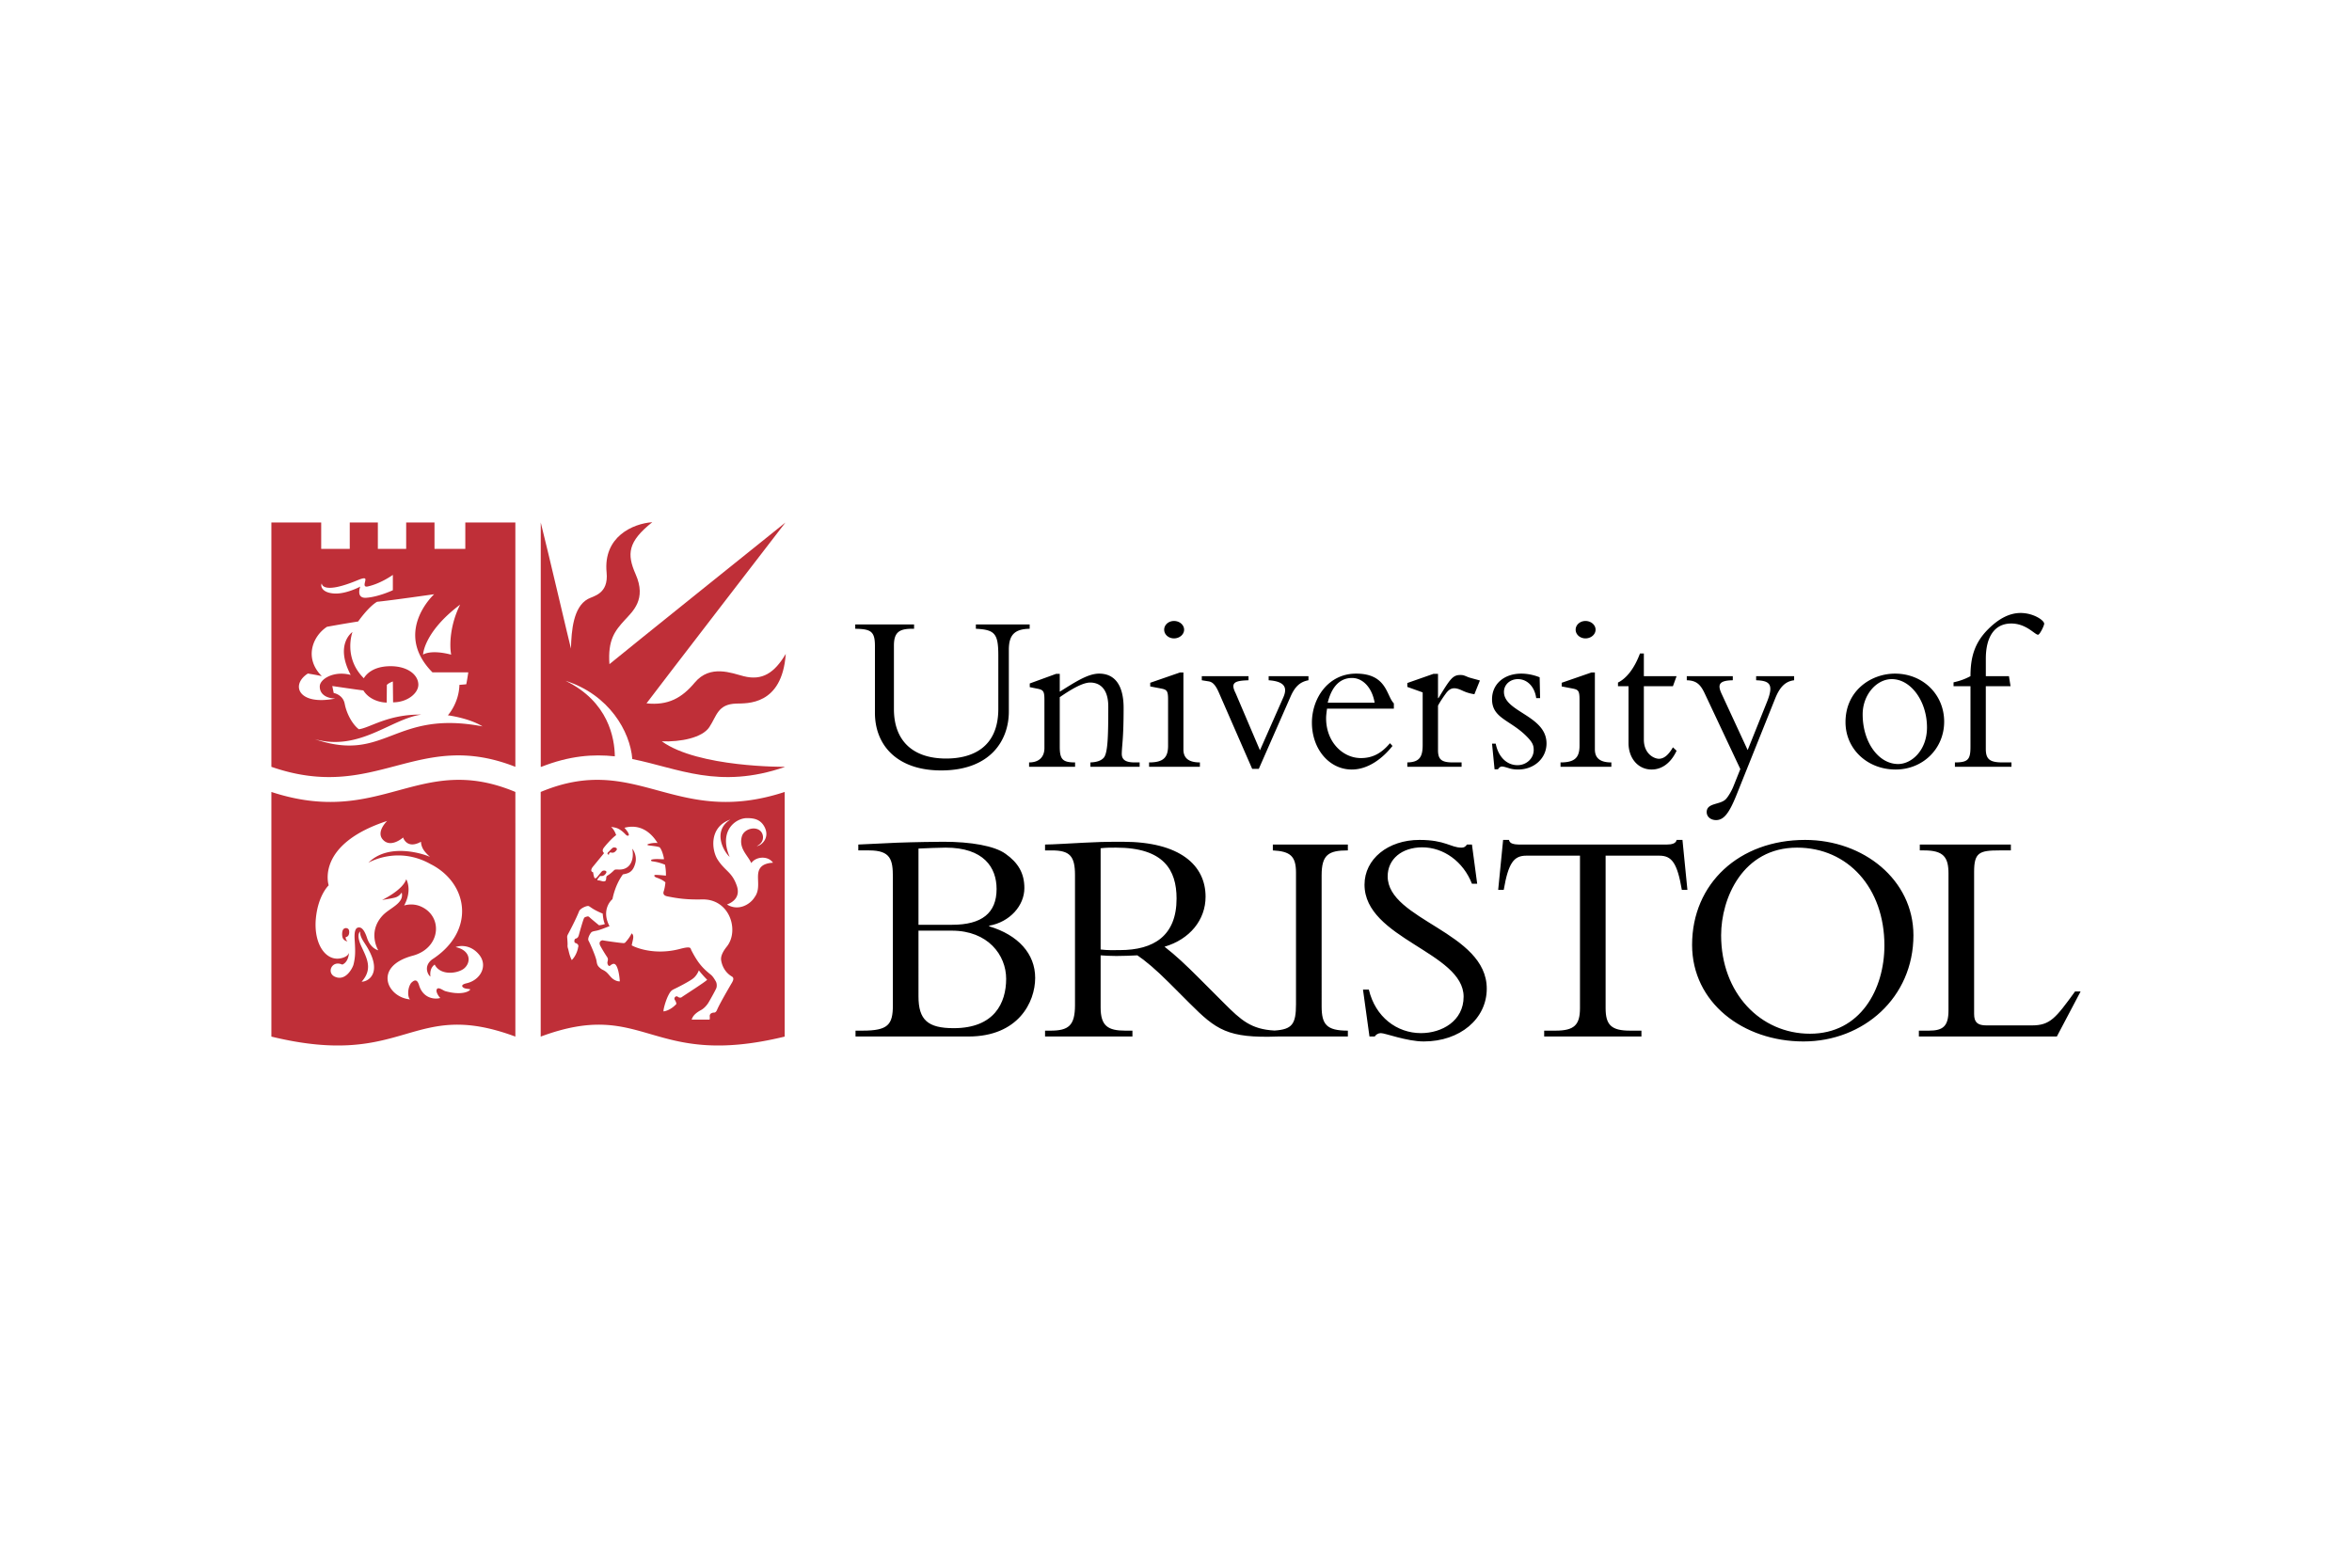 <svg xmlns="http://www.w3.org/2000/svg" height="800" width="1200" version="1.0" viewBox="-81.425 -39.261 705.682 235.565"><g stroke-width="0" stroke-miterlimit="10"><path d="M194.152 122.578h10.004c10.836 0 16.301 7.32 16.301 14.449 0 7.223-3.519 14.817-15.746 14.817-7.781 0-10.559-2.5-10.559-9.539zm-7.683 22.41c0 5.84-1.485 7.598-9.074 7.598h-2.133v1.758h33.894c14.914 0 20.008-10.278 20.008-17.594 0-7.223-5.094-12.875-13.797-15.469v-.187c6.203-1.11 10.555-6.016 10.555-11.293 0-4.449-1.852-7.602-5.649-10.281-3.335-2.411-10.464-3.618-18.617-3.618-1.761 0-8.797.094-13.894.282-2.684.093-9.074.464-11.668.55v1.762h3.242c6.48 0 7.133 2.777 7.133 8.059zm7.683-47.047c2.317-.093 6.118-.277 8.153-.277 11.39 0 15.281 5.926 15.281 12.41 0 7.227-4.445 10.742-13.336 10.742h-10.098V97.941m60.391 30.473c-2.133 0-3.523.09-5.742-.183V97.848c1.664-.184 2.871-.184 4.629-.184 14.273 0 18.156 6.668 18.156 15.281 0 11.114-6.754 15.469-17.043 15.469zm68.437-29.918v-1.762h-22.507v1.762c5.183.277 6.949 1.664 6.949 6.668v39.457c0 6.02-1.149 7.586-6.445 7.934-7.067-.371-10.067-3.145-15.133-8.207l-7.313-7.321c-4.347-4.351-7.125-6.949-10.554-9.632 7.593-2.223 12.312-8.059 12.312-15.004 0-9.45-7.684-16.489-24.82-16.489-6.024 0-7.875.094-11.672.282-3.797.183-9.449.55-11.668.55v1.762h2.035c5.371 0 6.949 1.664 6.949 7.41v38.993c0 6.207-1.949 7.687-7.41 7.687h-1.574v1.758h26.215v-1.758h-2.133c-5.191 0-7.41-1.391-7.41-6.945v-15.657c1.48.094 2.683.192 4.722.192 2.504 0 3.985-.098 6.301-.192 2.227 1.485 5.473 4.168 9.543 8.247l6.113 6.117c8.004 8.011 11.422 10.543 26.504 9.996h20.996v-1.758c-6.39 0-7.871-1.852-7.871-7.316V106c0-6.203 2.036-7.504 7.871-7.504m6.297 41.774c1.95 8.242 8.426 13.058 15.653 13.058 6.207 0 12.781-3.613 12.781-10.929 0-13.34-29.731-17.411-29.731-33.618 0-7.691 7.04-13.433 16.489-13.433 7.773 0 9.351 2.316 12.594 2.316.742 0 1.109-.187 1.667-.93h1.481l1.574 11.766h-1.574c-2.594-6.668-8.52-10.926-14.91-10.926-6.113 0-10.375 3.516-10.375 8.703 0 13.153 29.73 16.676 29.73 33.711 0 9.078-8.058 15.84-18.894 15.84-5.094 0-11.574-2.5-12.871-2.5-.832 0-1.485.461-1.856 1.016h-1.57l-1.945-14.074h1.757m71.039 5.558c0 5 1.664 6.758 7.313 6.758h3.434v1.758h-29.18v-1.758h3.43c5.648 0 7.312-1.758 7.312-6.758v-45.754h-16.113c-3.703 0-5.371 2.125-6.766 10.278h-1.664l1.481-15.004h1.757c.102.554.469.929 1.024 1.109.554.191 1.207.277 1.851.277h44.547c1.301 0 2.692-.277 2.875-1.386h1.758l1.484 15.004h-1.671c-1.383-8.153-3.051-10.278-6.754-10.278h-16.118v45.754m92.356-21.859c0-16.672-15.004-28.621-32.508-28.621-19.726 0-33.902 13.058-33.902 31.488 0 17.324 15.289 28.992 33.437 28.992 17.969 0 32.973-13.152 32.973-31.859zm-8.707 3.054c0 13.149-7.223 26.485-22.32 26.485-14.915 0-26.672-12.219-26.672-29.539 0-11.117 6.476-26.305 22.781-26.305 15.281 0 26.211 12.137 26.211 29.359m51.738 27.321h-41.398v-1.758h3.05c4.262 0 5.836-1.391 5.836-6.113v-41.032c0-4.906-1.48-6.945-7.312-6.945h-1.297v-1.762h27.32v1.762h-3.429c-6.016 0-7.594.649-7.594 6.391v42.695c0 2.5 1.019 3.43 3.707 3.43h13.609c5.465 0 7.129-2.129 12.973-10.188h1.664l-7.129 13.52"/><path d="M103.047 70.262c-.067-5.391-1.899-16.41-14.793-22.664 13.094 4.16 19.394 15.226 20.035 23.48 13.75 2.742 25.953 9.211 45.766 2.379l.066-.043s-26.07.238-36.973-7.648c5.633.211 12.114-1.063 14.239-4.25 2.261-3.395 2.496-6.903 8.074-7.082 3.133-.102 13.758.691 14.871-14.911-3.398 5.739-7.082 8.11-12.641 6.692-3.55-.902-10.031-3.621-14.664 1.914-3.824 4.566-7.929 6.941-14.48 6.234 2.621-3.543 41.68-54.258 41.68-54.258s-50.039 40.161-52.801 42.5c-.531-7.332 1.664-10.023 4.601-13.246 2.407-2.636 6.586-6.207 3.258-13.742-2.687-6.09-2.336-9.773 4.996-15.617-5.843.426-14.761 4.355-13.707 15.086.641 6.48-3.953 7.043-5.629 7.969-4.355 2.41-4.922 9.422-5.066 14.875-.492-1.774-6.832-29.024-9.063-37.84v73.324h.168c8.493-3.344 15.555-3.855 22.063-3.152" fill="#bf2f38"/><path d="M227.512 30.68v1.304c-4.602.071-6.25 1.922-6.25 6.321v18.543c0 8.515-5.426 17.648-20.328 17.648-13.118 0-19.848-7.484-19.848-17.305V37.137c0-4.395-1.238-5.082-5.906-5.153V30.68h17.648v1.304h-.617c-3.777 0-5.426 1.032-5.426 5.016v19.09c0 9.273 5.426 14.836 15.66 14.836 7.758 0 15.66-3.227 15.66-14.903V40.02c0-6.594-1.031-7.758-6.734-8.036V30.68h16.141m9.027 36.742c0 3.777.891 4.672 4.598 4.672v1.304h-13.801v-1.304c3.019 0 4.602-1.649 4.602-4.328V53.344c0-2.539-.278-3.024-2.063-3.367l-2.336-.477v-1.102l7.899-2.882h1.101v5.355c4.598-2.883 8.445-5.426 11.813-5.426 4.668 0 7.347 3.434 7.347 10.301 0 9.137-.48 10.922-.551 13.602-.066 1.851 1.032 2.746 3.848 2.746h1.512v1.304h-14.77v-1.304c1.992-.071 3.16-.551 3.914-1.305 1.309-1.305 1.446-6.32 1.446-15.453 0-5.496-2.68-7.211-5.426-7.211-2.199 0-5.563 1.922-9.133 4.395v14.902m34.285-37.774c1.649 0 3.024 1.168 3.024 2.614 0 1.441-1.375 2.609-3.024 2.609-1.648 0-2.953-1.168-2.953-2.609 0-1.446 1.305-2.614 2.953-2.614zm2.817 38.532c0 2.402 1.304 3.914 4.945 3.914v1.304H263.34v-1.304c4.187 0 5.699-1.375 5.699-5.016V53.277c0-2.679-.344-3.023-2.129-3.367l-3.226-.617v-1.102l8.925-3.089h1.032V68.18m20.629 5.836l-9.957-22.801c-1.036-2.402-1.926-3.227-3.024-3.434l-2.133-.343v-1.235h14.016v1.235c-4.192.136-5.496.687-3.852 3.914l7.285 17.101 7.004-15.863c1.239-2.817.618-4.809-4.394-5.152v-1.235h11.945v1.235c-2.605.48-4.121 1.992-5.422 5.015l-9.476 21.563h-1.992m42.511-18.063v-1.578c-2.261-2.27-2.058-8.93-11.332-8.93-8.379 0-13.254 7.418-13.254 14.7 0 7.964 5.219 14.078 11.95 14.078 5.015 0 9.339-3.434 12.226-7.075l-.758-.824c-2.605 3.09-5.285 4.465-8.718 4.465-5.426 0-10.442-4.808-10.442-11.949 0-.895.141-1.856.277-2.887zm-19.847-1.785c1.582-6.387 5.015-7.418 7.285-7.418 3.293 0 6.039 2.953 6.797 7.418h-14.082m33.093 14.219c0 2.812 1.032 3.707 4.461 3.707h2.614v1.304H340.82v-1.304c3.504-.071 4.606-1.512 4.606-5.153V51.078l-4.606-1.648v-1.168l7.832-2.746h1.375v7.277h.137c3.434-5.629 4.258-6.934 6.524-6.934.828 0 1.031.067 2.335.618.688.273 1.922.546 3.575 1.031l-1.653 4.117a12.56 12.56 0 01-3.636-1.098c-.754-.343-1.579-.687-2.407-.687-1.238 0-1.992.824-2.675 1.785-.895 1.238-1.653 2.406-2.2 3.438v13.324m17.313-1.926c.82 4.121 3.43 6.457 6.523 6.457 2.742 0 4.875-2.062 4.875-4.531 0-1.446-.343-2.336-2.199-4.192-4.879-4.875-10.301-5.355-10.301-11.058 0-4.532 3.575-7.692 8.789-7.692 1.856 0 3.782.414 5.496 1.098l.137 6.25h-1.168c-.48-3.5-2.75-5.699-5.496-5.699-2.266 0-4.183 1.578-4.183 3.847 0 6.043 12.769 7.075 12.769 15.454 0 4.461-3.707 7.828-8.516 7.828-1.3 0-2.265-.207-3.019-.481-.758-.207-1.305-.414-1.856-.414-.414 0-.824.278-1.168.824h-1.031l-.754-7.691h1.102m26.933-36.813c1.653 0 3.028 1.168 3.028 2.614 0 1.441-1.375 2.609-3.028 2.609-1.64 0-2.949-1.168-2.949-2.609 0-1.446 1.309-2.614 2.949-2.614zm2.821 38.532c0 2.402 1.304 3.914 4.941 3.914v1.304h-15.246v-1.304c4.191 0 5.699-1.375 5.699-5.016V53.277c0-2.679-.34-3.023-2.129-3.367l-3.222-.617v-1.102l8.926-3.089h1.031V68.18m24.515-21.977l-1.097 3.02h-8.723v16.004c0 4.324 3.094 5.769 4.531 5.769 1.512 0 2.887-1.168 4.192-3.437l1.097 1.031c-1.648 3.57-4.328 5.633-7.488 5.633-4.051 0-6.933-3.367-6.933-7.965V49.223h-3.161v-1.098c2.68-1.305 5.016-4.465 6.594-8.723h1.168v6.801h9.82m27.168 7.621c2.059-5.219.754-6.25-3.297-6.386v-1.235h11.399v1.235c-2.816.343-4.395 2.265-5.695 5.492l-11.676 29.121c-2.067 5.082-3.645 7.347-6.043 7.347-1.652 0-2.82-1.027-2.82-2.402 0-2.816 3.984-2.129 5.703-3.844.754-.757 1.785-2.543 2.332-3.918l2.058-5.148-10.64-22.598c-1.305-2.816-2.543-3.98-5.426-4.05v-1.235h13.805v1.235c-4.192.07-4.668 1.304-3.297 4.187l7.758 16.762 5.839-14.563m23.516 6.184c0 8.031 6.523 14.215 15.039 14.215 8.176 0 14.563-6.25 14.563-14.356 0-8.172-6.387-14.422-14.766-14.422-7.145 0-14.836 5.082-14.836 14.563zm5.148-2.34c0-5.902 4.192-10.574 8.723-10.574 5.77 0 10.578 6.664 10.578 14.492 0 6.867-4.601 10.988-8.652 10.988-5.906 0-10.649-6.593-10.649-14.906m44.368-8.445h-7.418v18.816c0 3.16 1.238 4.055 5.082 4.055h2.613v1.304h-16.965v-1.304c3.984 0 4.668-.895 4.668-4.738V49.223h-5.082v-1.168c1.922-.41 3.57-1.032 5.082-1.852 0-5.703 1.238-10.027 5.289-14.082 3.363-3.363 6.594-4.875 9.75-4.875 3.848 0 7.074 2.199 7.074 3.227 0 .55-1.3 3.297-1.851 3.297-.961 0-3.504-3.364-8.035-3.364-4.946 0-7.625 3.914-7.625 10.574v5.223h6.937l.481 3.02"/><path d="M53.941 39.75c-.57-3.047-.285-9.066 2.692-15.016C45.653 33.02 45.512 39.75 45.512 39.75s2.125-1.629 8.43 0zM48.84 21.617s-13.317 1.914-17.14 2.27c-2.637 1.554-5.665 5.914-5.665 5.914s-3.117.457-9.351 1.59c-4.332 2.828-6.942 9.422-1.559 14.804-1.7-.355-1.7-.355-4.176-.781-5.312 3.402-2.836 9.707 8.215 7.512-3.117-.11-4.676-1.629-4.64-3.613-.07-2.161 4.144-4.852 9.277-3.473-4.887-9.242.531-12.891.531-12.891s-2.867 7.633 3.402 13.883c.567-.922 2.442-3.504 7.72-3.613 5.257-.106 8.562 2.48 8.64 5.457.07 2.621-3.258 5.383-7.578 5.383l-.07-6.262s-1.407.504-1.805 1.058c.004.29-.04 5.274-.04 5.274-1.699 0-5.167-.707-7.007-3.649-1.418-.14-9.317-1.312-9.317-1.312l.426 2.09s2.762.461 3.293 3.222c.645 3.344 2.55 6.411 4.25 7.653 3.293-.391 8.746-4.535 18.77-4.391C35.809 59.016 26.46 68.859 13 65.106c21.39 7.296 23.586-8.922 50.36-3.825-4.18-2.55-10.41-3.328-10.41-3.328s3.327-3.613 3.468-9.137c.426-.027.992-.07 2.055-.175.355-1.774.601-3.571.601-3.571s-5.843-.007-10.746-.007c-11.937-12.079.512-23.446.512-23.446zm-29.887-.211c3.363.176 7.453-1.914 7.719-2.09 0 0-1.418 3.579 1.77 3.364 3.46-.231 7.44-2.004 8.003-2.266v-4.605c-.308.226-3.68 2.609-7.507 3.472-1.399.313-.922-.922-.782-1.629.145-.707.239-1.289-2.265-.25-10.235 4.25-10.766 1.348-10.766.993-.422.496-.242 2.796 3.828 3.011zM73.2.09v73.324c-29.5-11.617-41.79 10.906-73.2 0V.09h14.945v7.914h8.57V.09h8.43v7.914h8.496L40.445.09h8.496v7.914h9.243V.09h15.015m28.153 99.734s-.348-.172.316-.73c.082-.067.211.086.598.09.519.007.793-.172 1.226-.696.653-.789-.711-1.093-1.152-.711-.485.414-.832.844-1.25 1.227 0 0-.699.621.262.82zm25.253 37.043c-1.167.953-4.781 2.778-5.683 3.203-.902.426-1.195.684-1.859 2-.817 1.614-1.594 4.536-1.383 4.746 2.23-.351 3.824-2.23 3.824-2.23s.035-.461-.461-1.242c-.41-.645.391-1.344.887-.938.379.313.902.375 1.222.106.317-.266 7.278-4.692 7.594-5.203-1.414-1.399-2.496-2.817-2.496-2.817s-.477 1.418-1.645 2.375zm-27.199-19.41c-2.976-1.203-3.64-2.008-4.195-2.25-.496-.207-2.543.66-2.887 1.543-.922 2.371-2.976 6.25-3.277 6.801-.16.293-.336.637-.3 1.027.034.387.151 1.91.116 2.266a2.63 2.63 0 00.16 1.168c.141.355.325 1.875 1.106 3.398 1.734-1.734 1.988-4.293 1.875-3.789 0 .016.55-.933-.832-1.363-.39-.121-.332-1.145.09-1.274.515-.16.777-.3 1.027-1.218.246-.926 1.184-4.235 1.488-4.871.047-.098.133-.266.305-.344a3.36 3.36 0 01.844-.254c.133-.02.383.121.457.199.473.477 2.926 2.469 2.926 2.469s1.097-.106 1.769-.391c-.422-.672-.601-2.301-.672-3.117zm-3-13.988s-1.039 1.277.133 1.594c.027.371.172 1.105.317 1.488.195.512.53.347.906-.082.37-.422.969-1.231 1.406-1.696.398-.425 1.785-.273 1.223.583-.371.566-.664.718-1.145.824-.375.082-.488-.242-.902.32-.434.586-.895.996-.133.996.398 0 1.156.371 1.66.289.477-.074.527-.383.578-.808.055-.446-.031-.7.465-.973.637-.356 1.574-1.207 1.859-1.508.325-.344.743-.265 1.168-.265.422 0 2.477.25 3.7-1.583.863-1.292.957-3.054.636-4.648.586.582 1.371 2.422.957 4.141-.738 3.066-2.246 3.238-3.773 3.558-.637.903-2.266 3.223-3.133 7.442-.371.246-3.453 3.218-.875 8.101-.664.215-2.621 1.055-3.781 1.317-.777.175-1.43.218-1.746.593-.352.422-1.168 1.805-.742 2.496.3.489 2.23 4.805 2.39 6.137.16 1.324.64 1.641 1.117 2.071.532.476.875.453 1.618 1.011.754.563 1.379 1.578 2.074 2.121.742.586 1.574.852 2.16.797-.145-2.16-.605-4.285-1.277-4.992-.7-.734-1.575.316-1.786.371-.214.055-.511-.152-.64-.742-.133-.613.426-1.117-.106-1.914a48.286 48.286 0 01-2.043-3.375c-.691-1.352.48-1.711.77-1.645.691.16 4.832.719 5.469.77.636.055.992.16 1.277-.16.875-.981 1.379-1.7 1.887-2.707.926.691.289 2.019.023 3.593.266.231 6.27 3.258 14.524 1.063 3.445-.914 3.05-.191 3.379.441 2 3.879 3.418 5.379 5.793 7.282.707.562 1.203 1.484 1.519 2.015.32.531.398 1.477.145 2.09-.321.762-2.164 4.066-2.481 4.531-.601.887-1.387 1.629-2.055 1.985-2.089 1.117-2.609 2.117-2.839 2.898h5.363s.125-.281.062-.949c-.089-.938.762-1.098 1.028-1.152.265-.051.742.16 1.168-.848.797-1.899 3.914-7.192 4.179-7.668.266-.481 1.239-1.758.282-2.32-1.805-1.063-2.868-2.809-3.223-4.766-.141-.777-.055-2.059 1.699-4.246 3.754-4.676.957-14.309-7.398-14.133-4.742.102-7.379-.301-10.465-.918-1.129-.226-1.324-.836-1.082-1.523.25-.707.488-2.118.496-2.692-.813-.746-2.055-1.203-2.656-1.418-.649-.226-.973-.746-.317-.797.653-.05 3.133.215 3.133.215s.09-1.328-.266-3.277a14.253 14.253 0 00-3.824-1.027c-.375-.047-.703-.465.246-.602 1.243-.176 2.375.02 3.258-.035.055-.106-.422-2.586-1.301-3.586-.609-.184-.933-.27-3.054-.524-.742-.085-.778-.3-.282-.46.575-.184 1.532-.372 2.727-.293-.461-.633-3.543-6.254-9.934-4.567.715.879 1.063 1.285 1.274 1.887.191.539-.379.711-.902.16-2.02-2.125-3.083-2.074-4.383-2.312.851.824 1.222 1.648 1.515 2.468-1.461 1.039-3.535 3.508-3.828 3.989-.554.906.215 1.398.215 1.398zm41.301-14.235c-6.535 2.286-5.57 9.329-3.809 12.039 2.305 3.543 4.25 3.614 5.719 7.774 1.149 3.246-.902 4.941-2.922 5.684 3.453 2.128 7.016-.071 8.289-2.196 2.348-3.129-.312-7.191 2.196-9.312.672-.567 1.804-.957 3.328-1.028-1.524-2.16-5.098-1.914-6.531.106-1.012-2.336-3.844-4.379-2.817-8.004.672-2.371 4.426-3.258 5.844-1.309.773 1.067.883 3.153-1.383 4.215 1.418-.105 4.109-2.551 2.266-5.879-1.293-2.34-3.469-2.515-5.239-2.515-3.222 0-8.57 3.683-5.152 11.632-1.969-1.75-5.152-7.859.211-11.207zm16.301-8.277v73.414c-40.582 9.879-41.754-11.687-73.203 0 .004.953-.012-73.422 0-73.414 28.898-12.113 40.16 10.836 73.203 0M26.629 122.84s-1.285.836.324 4.367c1.61 3.524 3.606 6.809.129 10.684 1.973.023 6.274-2.575 1.672-10.317-1.059-1.785-2.203-3.019-2.125-4.734zm-4.352 1.66c1.063-.07 1.196-1.375 1.004-2.059-.226-.808-1.574-.91-1.902.122-.32 1.019-.04 2.007-.04 2.007.267.985 1.372 1.262 1.47 1.164-.618-.55-.45-.867-.532-1.234zm1.02 4.688c-.254 3.117-2.043 3.578-2.043 3.578-3.121-1.434-4.793 2.492-2.176 3.648 3.32 1.469 5.348-2.82 5.547-3.613.559-2.25.613-3.84.36-7.488-.212-3.114.554-3.582 1.066-3.668.515-.086 1.582-.129 2.644 3.113 1.067 3.242 3.368 3.711 3.368 3.711s-3.332-5.422 1.3-10.426c2.157-2.324 6.547-3.648 5.735-6.906 0 0-.68 1.168-2 1.511-1.32.34-3.883.723-3.883.723s6.144-2.898 7.25-6.226c0 0 1.922 3.199-.637 7.89 0 0 2.434-.871 5.059.313 6.683 2.961 5.972 12.48-2.485 14.75-12.035 3.23-7.664 12.539-.773 13.109-.738-.469-.906-3.273.305-4.941.601-.539 1.683-1.625 2.367.66 1.21 4.031 4.742 4.359 6.383 3.855-.43-.363-1.235-1.59-1.137-2.297.203-1.41 1.965.055 2.605.239 4.743 1.343 7.262.168 7.532-.539-1.059-.219-.875-.102-1.547-.27-.625-.156-1.844-1.023.437-1.547 4.188-.957 6.492-5.277 3.735-8.605-2.633-3.18-5.95-2.692-7.028-2.254 4.54.976 4.766 4.629 2.453 6.488-2.015 1.516-7.027 2.117-8.742-1.242-1.082.781-1.46 2.035-1.277 3.598-.453-.172-2.356-2.875.469-5.11 13.097-8.445 10.984-22.633-.098-28.472l-.14-.059c-10.055-5.777-18.852-.504-18.852-.504 6.218-6.226 16.96-2.523 18.508-1.75 0 0-1.239-1.074-1.895-2.062-.852-1.278-.82-2.5-.82-2.5-4.266 2.382-5.364-1.274-5.364-1.274s-3.695 3.328-6.093.621c-2.094-2.371 1.3-5.586 1.3-5.586-21.636 7.102-17.535 19.321-17.535 19.321s-3.133 2.875-3.836 9.812c-.797 7.875 3.13 13.477 8.032 11.938 1.125-.352 1.68-.887 1.898-1.477zm49.906-48.231c.012-.008-.004 74.367 0 73.414-31.45-11.687-32.617 9.879-73.203 0V80.957c33.04 10.836 44.305-12.113 73.203 0" fill="#bf2f38"/></g></svg>